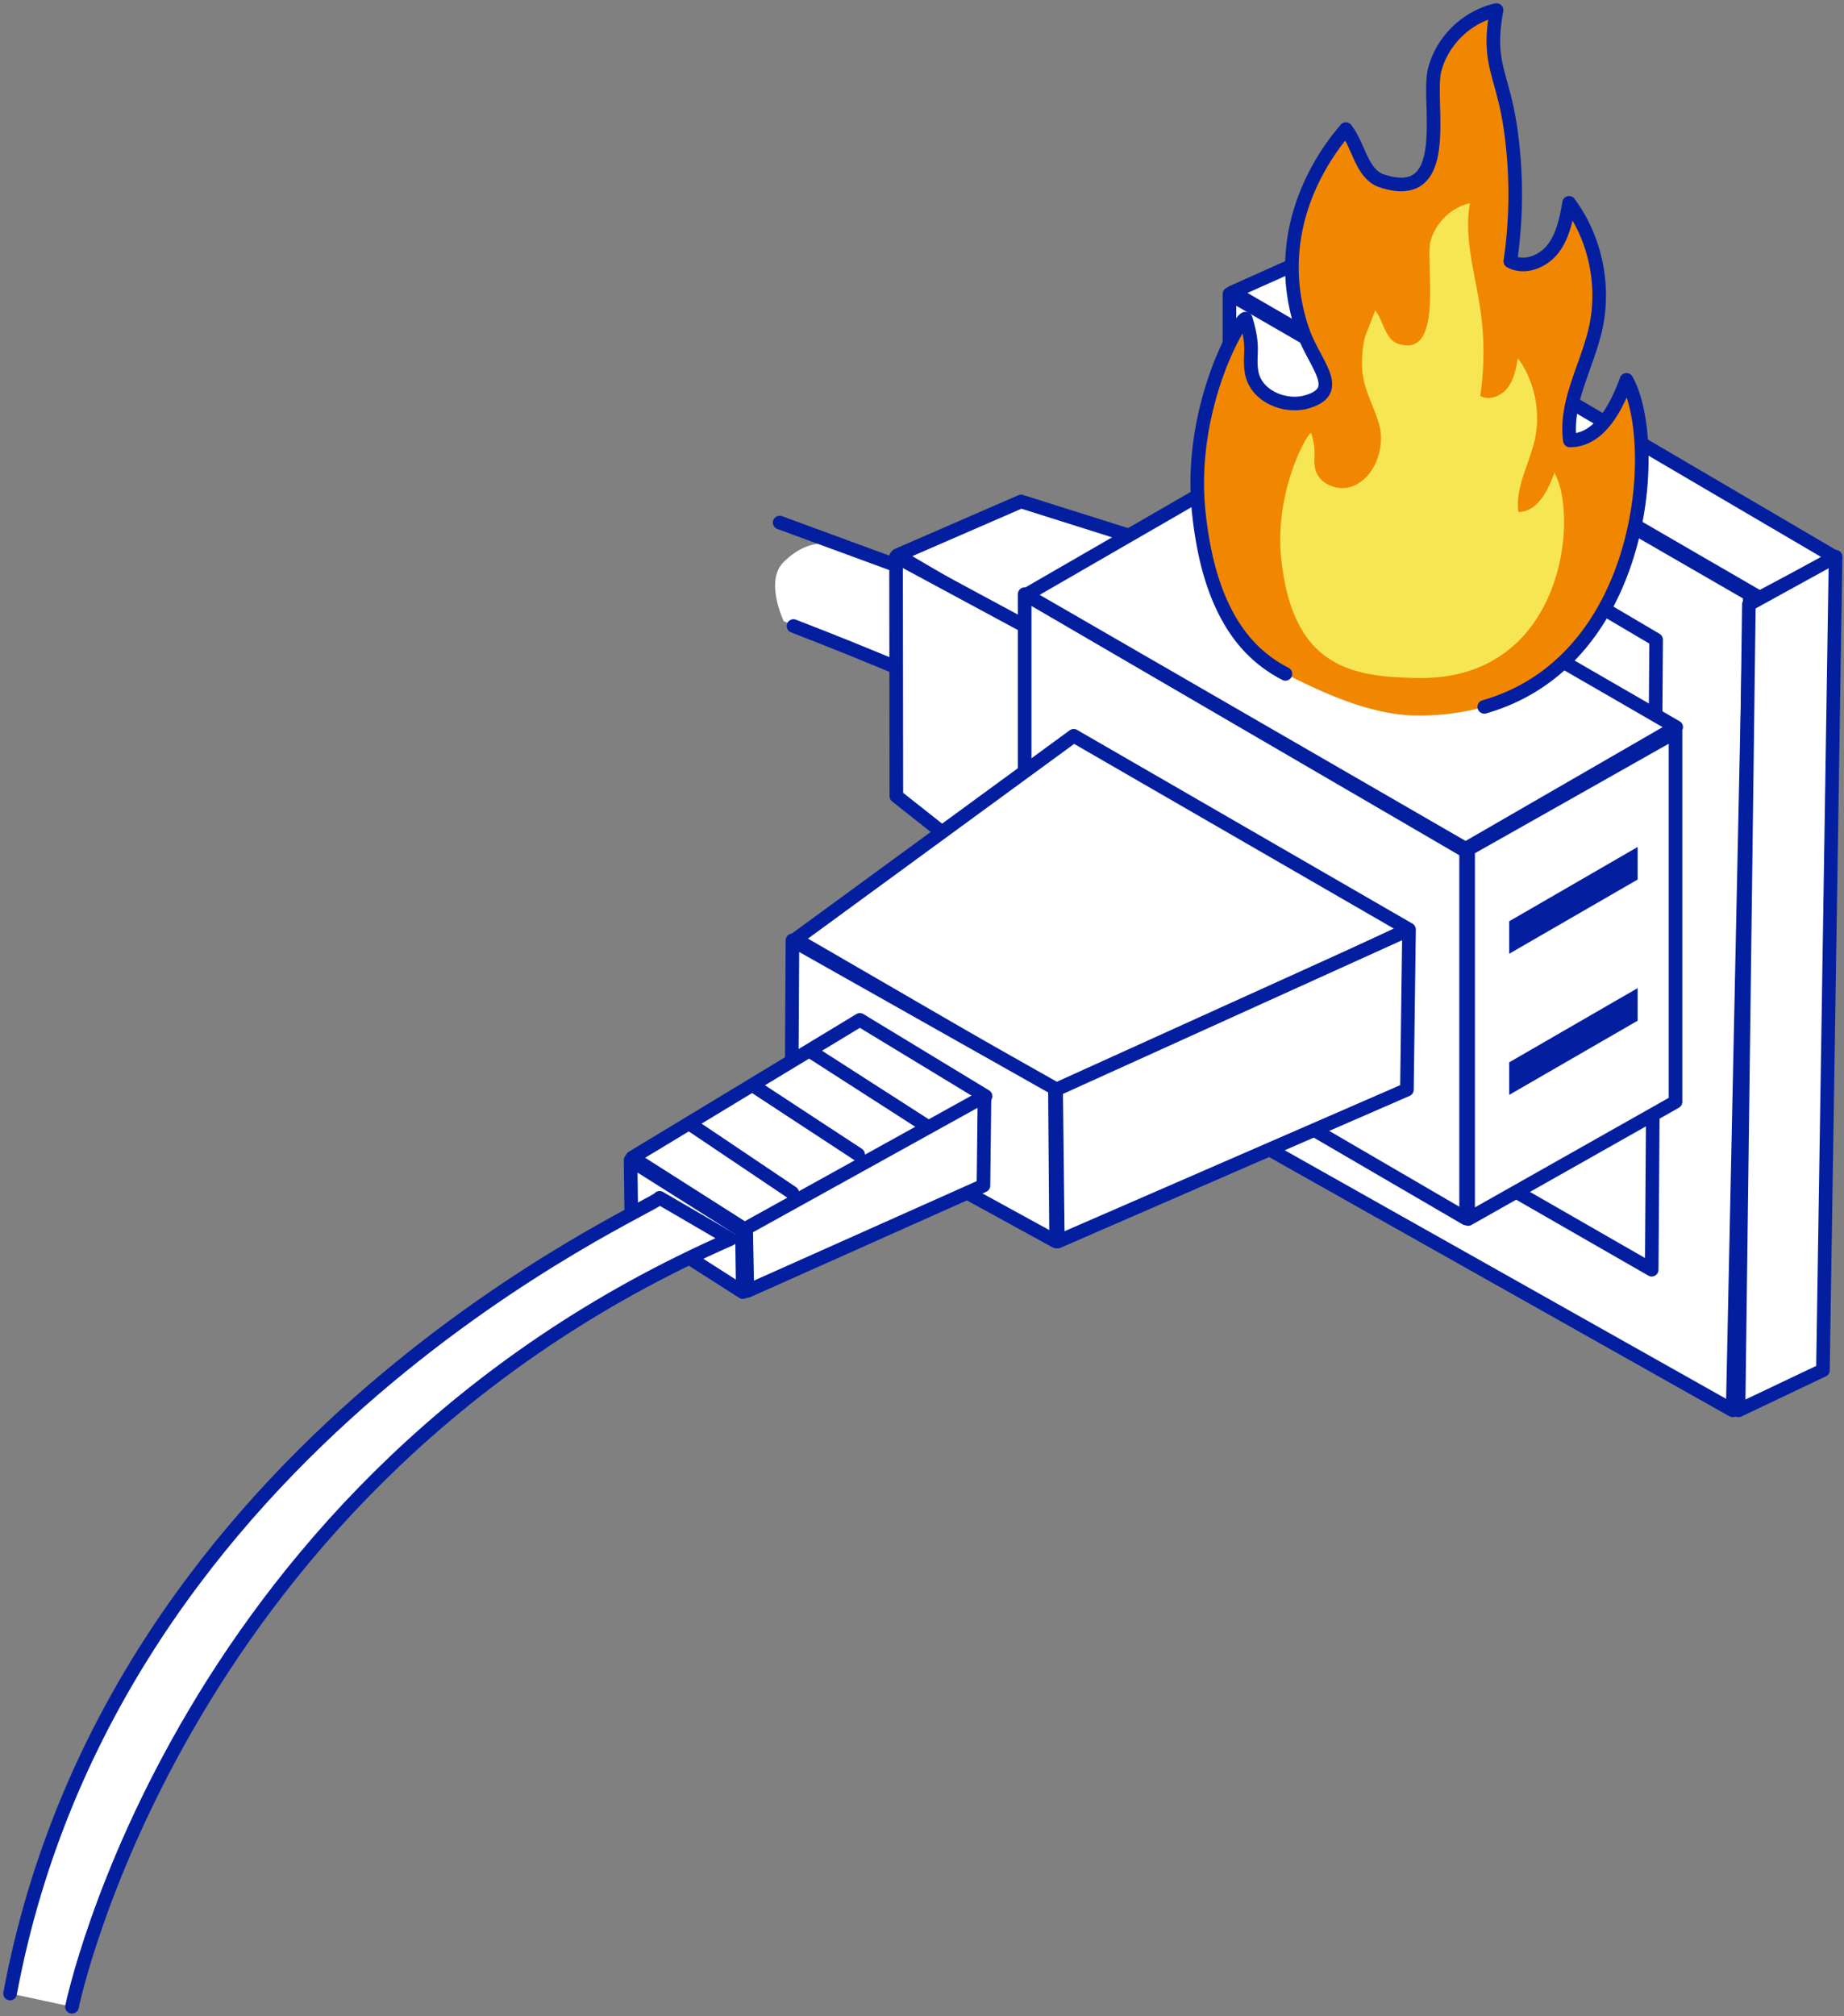<svg xmlns="http://www.w3.org/2000/svg" width="366" height="400" fill="none"><rect width="100%" height="100%" fill="#808080" stroke="none"/><path fill="#fff" d="M186.147 138.18c-2.154-3.111-30.595-14.938-30.595-14.938s-3.789-7.918-.08-11.667c5.804-5.844 11.029-3.112 11.029-3.112l39.79 14.141z"/><path stroke="#031FA0" stroke-linecap="round" stroke-linejoin="round" stroke-width="2.7" d="m154.754 103.677 51.536 18.927-11.627 18.149c-2.154-3.111-37.176-16.553-37.176-16.553"/><path fill="#fff" stroke="#031FA0" stroke-linecap="round" stroke-linejoin="round" stroke-width="2.7" d="m178.109 110.158 24.552-10.67 49.063 15.477-30.196 20.682z"/><path fill="#fff" stroke="#031FA0" stroke-linecap="round" stroke-linejoin="round" stroke-width="2.7" d="m224.639 135.648-46.789-25.21.06 47.508 43.139 34.104zM343.907 279.806l-99.881-56.223V58.323l103.292 59.634z"/><path fill="#fff" stroke="#031FA0" stroke-linecap="round" stroke-linejoin="round" stroke-width="2.7" d="M258.824 212.274V85.707l69.885 41.205-.877 124.992zM349.252 118.575l-104.609-60.61 16.973-7.6 102.674 60.232z"/><path fill="#fff" stroke="#031FA0" stroke-linecap="round" stroke-linejoin="round" stroke-width="2.7" d="m361.817 271.848-16.753 7.958 2.054-159.894 17.212-9.474z"/><path fill="#031FA0" d="m284.214 155.313-8.776-5.086v-34.603l8.776 5.065zM309.064 169.673l-8.775-5.066v-34.604l8.775 5.066zM284.214 210.559l-8.776-5.066v-34.624l8.776 5.086zM309.064 224.26l-8.775-5.066v-34.603l8.775 5.066z"/><path fill="#fff" stroke="#031FA0" stroke-linecap="round" stroke-linejoin="round" stroke-width="2.7" d="m290.994 241.752-87.615-51.038v-72.837l87.615 51.018zM332.559 218.596l-41.165 23.255v-73.356l41.165-23.255zM290.895 168.396l-87.237-50.38 41.803-24.133 87.237 50.38z"/><path fill="#031FA0" d="m256.81 176.973-25.509-14.719v-6.402l25.509 14.719zM256.81 205.253l-25.509-14.719v-6.402l25.509 14.719zM325.039 174.499l-25.488 14.719v-6.442l25.488-14.739zM325.039 202.501l-25.488 14.719v-6.462l25.488-14.719z"/><path fill="#fff" stroke="#031FA0" stroke-linecap="round" stroke-linejoin="round" stroke-width="2.7" d="m210.26 216.681-52.354-30.335 55.206-40.367 66.454 38.373z"/><path fill="#fff" stroke="#031FA0" stroke-linecap="round" stroke-linejoin="round" stroke-width="2.7" d="m209.621 246.319-52.513-28.76.179-30.994 52.095 29.379zM279.247 216.184 209.96 246.32l-.339-30.156 70.045-31.732z"/><path fill="#fff" stroke="#031FA0" stroke-linecap="round" stroke-linejoin="round" stroke-width="2.7" d="m147.873 243.906-22.377-14.24 45.174-27.324 24.95 15.138zM147.435 256.351l-22.119-14.141-.159-12.046 22.098 13.941z"/><path fill="#fff" stroke="#031FA0" stroke-linecap="round" stroke-linejoin="round" stroke-width="2.7" d="m148.332 256.132-.239-12.446 47.308-26.207-.2 17.731z"/><path stroke="#031FA0" stroke-linecap="round" stroke-linejoin="round" stroke-width="2.7" d="m137.103 223.104 20.144 13.542M150.007 215.725l20.324 13.322M161.196 208.803l22.458 14.42"/><path fill="#fff" d="M130.941 237.643c-.439 1.755-108.318 47.368-128.921 157.86l12.286 2.633s21.34-104.369 130.676-152.316z"/><path stroke="#031FA0" stroke-linecap="round" stroke-linejoin="round" stroke-width="2.7" d="M14.286 398.136S35.626 293.767 144.96 245.82l-14.04-8.177C130.482 239.398 22.603 285.011 2 395.503"/><path fill="#F18700" d="M255.134 133.693c-3.51-1.815-6.661-4.348-9.274-7.918-4.966-6.801-7-15.597-7.898-23.854-2.373-21.66 8.915-39.968 9.314-38.632 1.775 5.924.619 6.801 1.117 10.351.698 5.006 6.821 7.42 11.209 6.023 7.28-2.293 1.157-7.479-1.137-14.32-7.679-23.015 8.776-39.59 8.656-39.729 2.653 3.39 3.111 8.955 7.2 10.292 14.38 4.686 8.835-15.717 10.431-22.02 1.476-5.823 6.442-10.59 12.286-11.886-1.955 10.73 1.116 12.445 2.732 23.235a91.5 91.5 0 0 1 0 26.606c2.832 1.556 6.562.04 8.516-2.533 1.955-2.573 2.593-5.883 3.151-9.055 5.186 7.02 7.16 16.335 5.266 24.871-1.656 7.5-6.163 14.66-5.106 22.258 5.864-.02 9.214-6.522 11.229-12.026 7.738 13.701 3.051 67.192-41.904 66.594-8.735-.12-18.229-4.388-25.768-8.277z"/><path stroke="#031FA0" stroke-linecap="round" stroke-linejoin="round" stroke-width="2.7" d="M255.134 133.693c-3.51-1.815-6.661-4.348-9.274-7.918-4.966-6.801-7-15.597-7.898-23.854-2.373-21.66 8.915-39.968 9.314-38.632 1.775 5.924.619 6.801 1.117 10.351.698 5.006 6.821 7.42 11.209 6.023 7.28-2.293 1.157-7.479-1.137-14.32-7.679-23.015 8.776-39.59 8.656-39.729 2.653 3.39 3.111 8.955 7.2 10.292 14.38 4.686 8.835-15.717 10.431-22.02 1.476-5.823 6.442-10.59 12.286-11.886-1.955 10.73 1.116 12.445 2.732 23.235a91.5 91.5 0 0 1 0 26.606c2.832 1.556 6.562.04 8.516-2.533 1.955-2.573 2.593-5.883 3.151-9.055 5.186 7.02 7.16 16.335 5.266 24.871-1.656 7.5-6.163 14.66-5.106 22.258 5.864-.02 9.214-6.522 11.229-12.026 6.861 12.166 3.949 55.684-28.222 64.879"/><path fill="#F7E653" d="M265.286 131.559c-2.234-1.177-4.268-2.813-5.923-5.126-3.171-4.408-4.468-10.112-5.046-15.457-1.516-14.04 5.684-25.908 5.943-25.03 1.137 3.85.399 4.407.718 6.721.459 3.251 4.368 4.807 7.16 3.91 4.647-1.497 6.861-7.74 5.625-12.227-1.077-3.929-3.152-7-3.391-11.189-.12-2.074.06-4.168.519-6.202.139-.579 2.114-5.325 2.054-5.405 1.695 2.194 1.994 5.804 4.587 6.661 9.194 3.032 5.325-16.115 6.362-20.204.958-3.769 4.109-6.86 7.858-7.698-1.236 6.96 1.037 13.981 2.055 20.981a59.6 59.6 0 0 1 0 17.252c1.795 1.018 4.188.02 5.444-1.635s1.656-3.81 2.015-5.864c3.311 4.548 4.587 10.59 3.37 16.115-1.057 4.867-3.929 9.494-3.27 14.42 3.749 0 5.883-4.228 7.16-7.798 4.946 8.875 1.755 41.125-26.965 40.726-5.585-.079-11.448-.418-16.275-2.931z"/></svg>